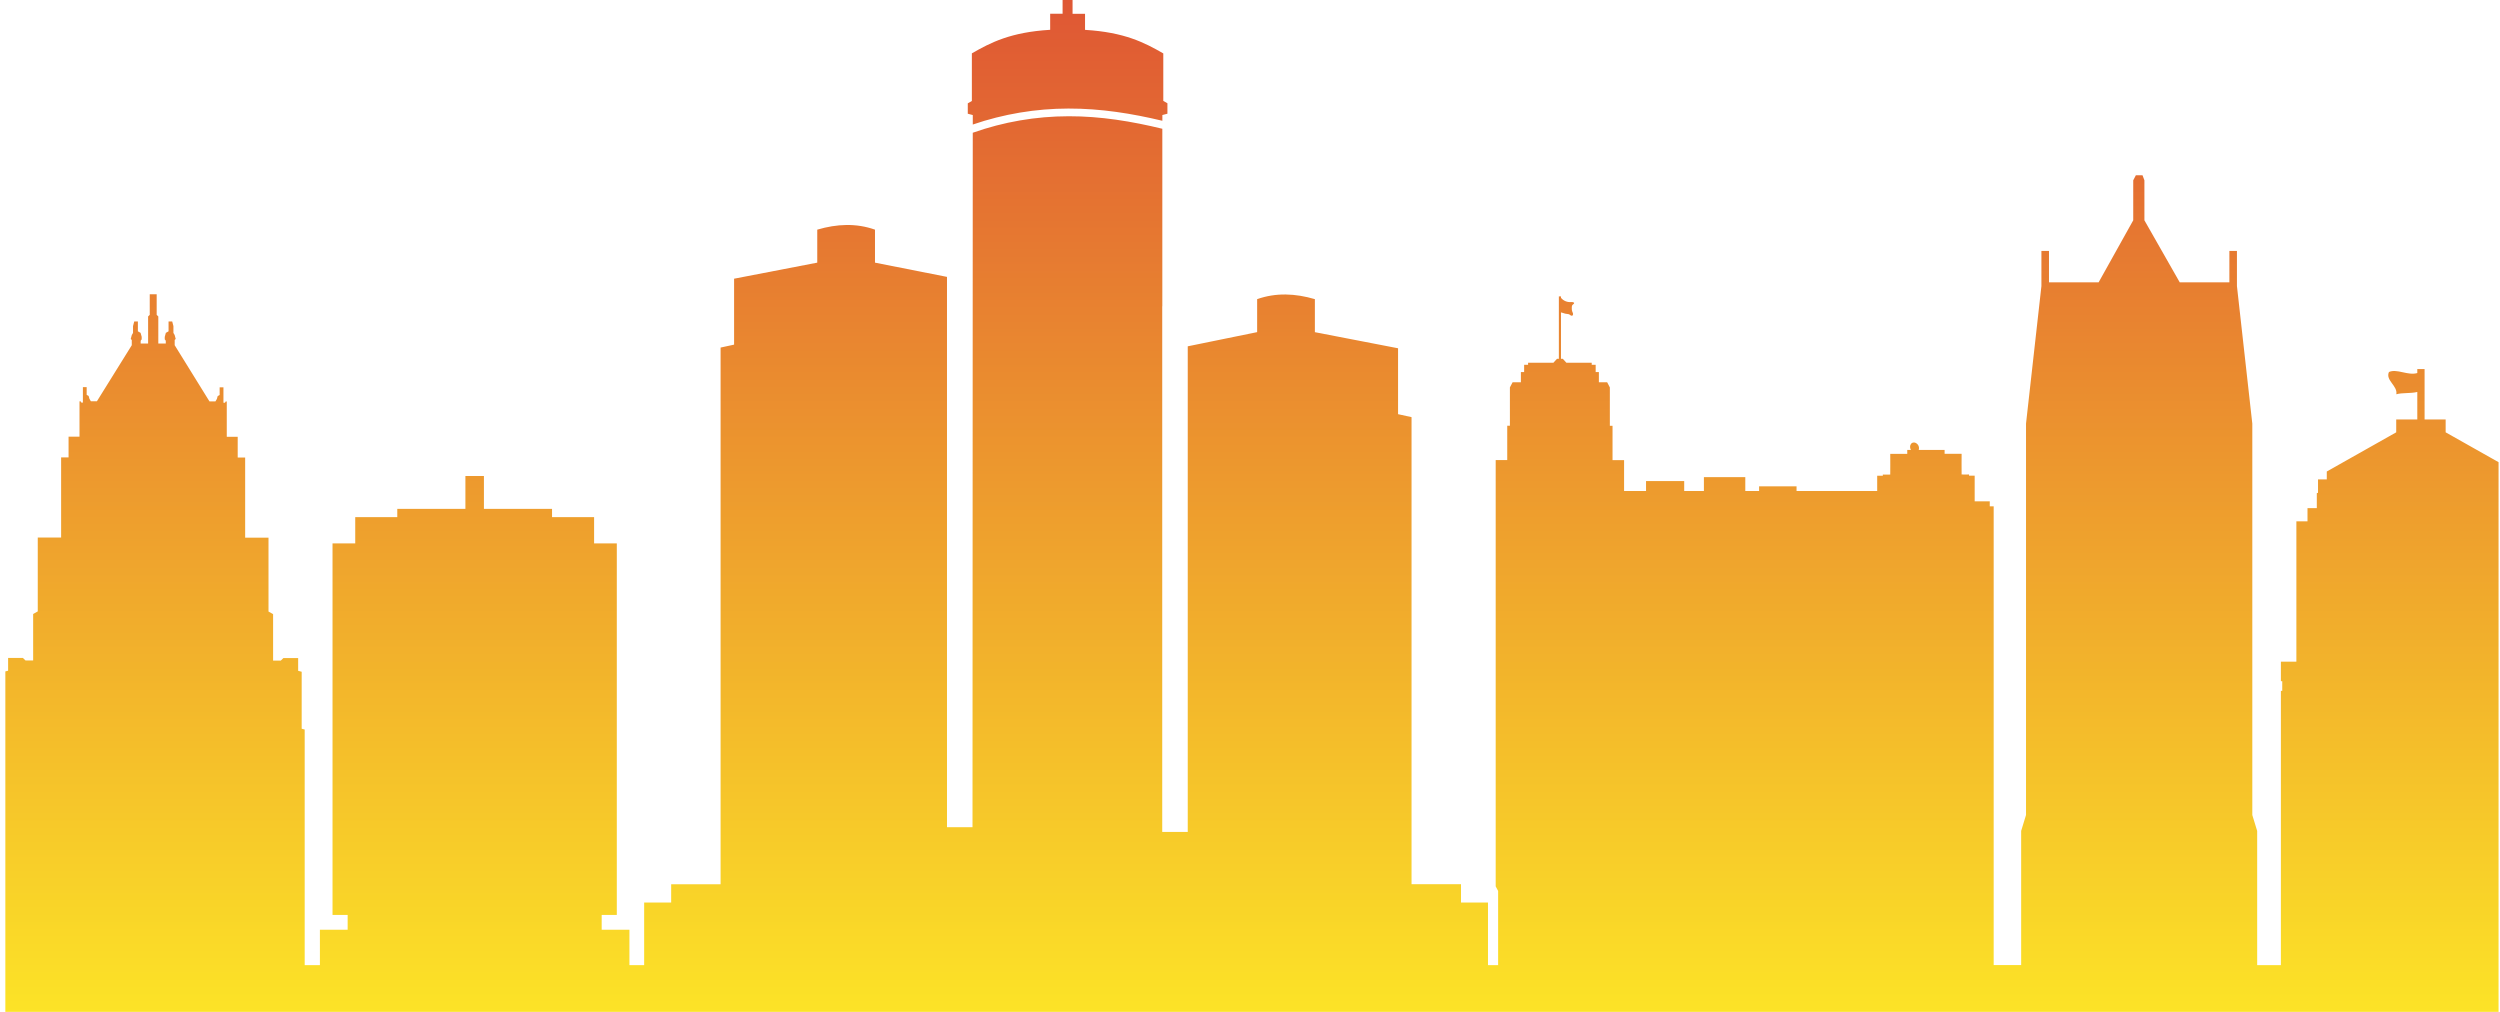 <svg width="368" height="149" viewBox="0 0 368 149" fill="none" xmlns="http://www.w3.org/2000/svg">
<g clip-path="url(#clip0_1989_3008)">
<g clip-path="url(#clip1_1989_3008)">
<path d="M156.413 0V2.02H154.585V4.388C148.771 4.737 145.821 6.263 143.058 7.855V14.863L142.457 15.213V16.74L143.194 16.934V18.332C147.717 16.779 152.477 15.983 157.271 15.978C162.055 15.968 166.632 16.71 171.101 17.778V16.932L171.845 16.738V15.202L171.237 14.853V7.863C168.467 6.271 165.532 4.748 159.718 4.396V2.029H157.881V0H156.413ZM157.293 17.112C152.483 17.118 147.712 17.94 143.191 19.541L143.153 121.763H139.397V40.758L128.799 38.661V33.805C126.023 32.823 123.179 32.958 120.3 33.805V38.661L108.058 41.025V50.73L106.071 51.162V130.16H98.796V132.856H94.82V142.063H92.652V136.856H88.567V134.68H90.794V79.987H87.451V76.118H81.26V74.905H71.234V70.07H68.508V74.907H58.48V76.12H52.29V79.989H48.948V134.682H51.174V136.857H47.09V142.065H44.85V107.386L44.407 107.269V98.881L43.888 98.745V96.87H41.712L41.334 97.239H40.2V90.403L39.524 90.02V79.145H36.087V67.348H34.99V64.3H33.381V59.097H33.225L33.114 59.284H32.891V57.012H32.331V58.144L32.041 58.307L31.927 58.724L31.714 59.084H30.831L25.714 50.816V50.045L25.866 49.893L25.707 49.31L25.528 49.009V48.001L25.349 47.321H24.812V48.77L24.412 48.997L24.251 49.589V49.96C24.251 49.96 24.43 50.124 24.403 50.218C24.389 50.334 24.389 50.452 24.403 50.568H23.303V46.582L23.063 46.346V43.314H22.042V46.346L21.801 46.582V50.568H20.706C20.72 50.452 20.72 50.334 20.706 50.218C20.681 50.124 20.858 49.96 20.858 49.96V49.589L20.695 48.997L20.297 48.77V47.321H19.76L19.581 48.001V49.009L19.402 49.31L19.243 49.893L19.397 50.045V50.816L14.268 59.062H13.373L13.161 58.702L13.046 58.284L12.758 58.122V56.989H12.202V59.261H11.978L11.866 59.074H11.703V64.278H10.093V67.325H8.997V79.122H5.558V89.998L4.88 90.38V97.216H3.75L3.372 96.847H1.194V98.728L0.677 98.864V107.251L0.234 107.368V142.063H-2.818V130.417L-3.619 129.98L-3.37 129.106H-2.431V128.475L-3.252 128.026V126.336H-61.898V128.023L-62.722 128.472V129.102H-61.783L-61.533 129.976L-62.336 130.413V142.063H-70.486L-74.275 140.724L-73.714 138.025L-95.154 139.379L-104.935 139.145L-104.96 140.695H-106.346V134.404H-105.842V120.25H-108.592C-108.581 120.246 -108.572 120.239 -108.566 120.229C-108.548 120.191 -108.512 120.074 -108.496 120.054C-108.483 120.042 -108.473 120.027 -108.467 120.01C-108.461 119.994 -108.458 119.976 -108.46 119.958C-108.46 119.887 -108.424 119.906 -108.46 119.841C-108.475 119.806 -108.493 119.771 -108.514 119.738C-108.537 119.71 -108.563 119.685 -108.591 119.661L-108.691 119.604L-108.87 119.513C-108.87 119.513 -108.857 119.513 -108.916 119.494C-108.954 119.481 -108.99 119.464 -109.023 119.443L-109.07 119.39C-109.094 119.324 -109.11 119.254 -109.118 119.184V118.863C-109.118 118.824 -109.118 118.733 -109.088 118.721C-109.057 118.709 -109.165 118.546 -108.946 118.721L-108.662 118.954C-108.662 118.954 -108.644 118.954 -108.567 119.024C-108.49 119.093 -108.455 119.113 -108.401 119.16C-108.347 119.207 -108.367 119.203 -108.29 119.237C-108.243 119.258 -108.193 119.275 -108.142 119.287C-108.098 119.302 -108.052 119.309 -108.006 119.307C-107.955 119.31 -107.905 119.304 -107.857 119.287C-107.794 119.282 -107.732 119.263 -107.678 119.23C-107.625 119.191 -107.648 119.23 -107.602 119.17C-107.555 119.111 -107.555 119.17 -107.535 119.093C-107.516 119.017 -107.5 119.062 -107.507 118.954C-107.506 118.891 -107.514 118.828 -107.53 118.767C-107.535 118.713 -107.549 118.66 -107.571 118.611C-107.607 118.534 -107.625 118.45 -107.702 118.436C-107.779 118.422 -107.838 118.391 -107.861 118.436C-107.884 118.482 -107.725 118.623 -107.725 118.623C-107.694 118.669 -107.678 118.723 -107.678 118.777C-107.684 118.825 -107.698 118.871 -107.72 118.913C-107.737 118.94 -107.689 118.947 -107.797 118.964C-107.869 118.986 -107.946 118.995 -108.022 118.99C-108.073 118.976 -108.121 118.953 -108.163 118.92C-108.223 118.888 -108.277 118.846 -108.324 118.798C-108.401 118.719 -108.46 118.637 -108.483 118.623C-108.507 118.609 -108.512 118.573 -108.583 118.52C-108.655 118.468 -108.625 118.456 -108.732 118.405C-108.837 118.33 -108.96 118.283 -109.09 118.269C-109.211 118.264 -109.331 118.245 -109.447 118.211C-109.544 118.185 -109.531 118.129 -109.703 118.129C-109.863 118.101 -110.027 118.109 -110.182 118.153C-110.305 118.214 -110.431 118.266 -110.561 118.309C-110.671 118.349 -110.789 118.362 -110.905 118.347C-111.077 118.306 -111.25 118.273 -111.425 118.249C-111.479 118.249 -111.515 118.23 -111.604 118.23C-111.687 118.209 -111.774 118.216 -111.853 118.249C-112.042 118.309 -112.191 118.359 -112.237 118.379L-112.475 118.47C-112.581 118.494 -112.685 118.524 -112.788 118.559C-112.824 118.585 -112.895 118.578 -112.842 118.65C-112.788 118.721 -112.729 118.714 -112.711 118.74C-112.693 118.767 -112.783 118.837 -112.806 118.861C-112.827 118.882 -112.845 118.906 -112.86 118.933C-112.885 118.99 -112.906 119.048 -112.924 119.107C-112.934 119.143 -112.939 119.18 -112.937 119.217C-112.937 119.261 -112.96 119.254 -112.919 119.321C-112.883 119.367 -112.839 119.406 -112.788 119.436C-112.762 119.441 -112.736 119.447 -112.711 119.455C-112.675 119.467 -112.652 119.609 -112.588 119.616C-112.538 119.62 -112.488 119.616 -112.439 119.604C-112.392 119.554 -112.35 119.501 -112.314 119.443C-112.314 119.443 -112.261 119.352 -112.219 119.345C-112.179 119.335 -112.138 119.331 -112.096 119.333L-111.93 119.364C-111.918 119.391 -111.911 119.419 -111.906 119.448C-111.906 119.474 -111.77 119.52 -111.77 119.52C-111.878 119.573 -111.979 119.638 -112.073 119.712C-112.126 119.713 -112.18 119.719 -112.232 119.731C-112.294 119.746 -112.354 119.768 -112.411 119.796C-112.447 119.815 -112.523 119.829 -112.552 119.848C-112.592 119.871 -112.628 119.899 -112.659 119.932C-112.68 119.989 -112.696 120.047 -112.706 120.107C-112.706 120.107 -112.677 120.165 -112.641 120.165C-112.606 120.165 -112.309 120.061 -112.309 120.061L-112.073 119.997L-111.937 119.875L-111.676 119.747H-111.291L-111.173 120.096C-111.173 120.096 -111.15 120.058 -111.196 120.147C-111.216 120.184 -111.23 120.22 -111.245 120.252H-114.605V119.488H-114.897V116.567H-114.36V110.951H-116.349V116.567H-115.812V119.469C-121.205 119.196 -121.142 116.252 -123.78 116.252C-126.418 116.252 -126.357 119.196 -131.748 119.469V116.567H-131.211V110.951H-133.2V116.567H-132.654V119.488H-132.923V120.252H-136.283C-136.297 120.22 -136.312 120.184 -136.331 120.147C-136.378 120.058 -136.355 120.096 -136.355 120.096L-136.237 119.747H-135.852L-135.591 119.875L-135.455 119.997L-135.219 120.061C-135.219 120.061 -134.922 120.165 -134.886 120.165C-134.851 120.165 -134.822 120.107 -134.822 120.107C-134.832 120.047 -134.847 119.989 -134.868 119.932C-134.9 119.899 -134.936 119.871 -134.976 119.848C-135.004 119.829 -135.081 119.815 -135.117 119.796C-135.174 119.768 -135.234 119.746 -135.296 119.731C-135.348 119.719 -135.401 119.713 -135.455 119.712C-135.548 119.637 -135.65 119.573 -135.757 119.52C-135.757 119.52 -135.621 119.474 -135.621 119.448C-135.617 119.419 -135.608 119.391 -135.596 119.364L-135.432 119.333C-135.39 119.331 -135.348 119.335 -135.307 119.345C-135.265 119.345 -135.214 119.443 -135.214 119.443C-135.178 119.501 -135.136 119.554 -135.088 119.604C-135.04 119.616 -134.99 119.62 -134.94 119.616C-134.876 119.616 -134.852 119.467 -134.817 119.455C-134.791 119.447 -134.766 119.441 -134.74 119.436C-134.689 119.406 -134.645 119.367 -134.609 119.321C-134.568 119.254 -134.591 119.261 -134.591 119.217C-134.589 119.18 -134.593 119.143 -134.604 119.107C-134.621 119.048 -134.642 118.989 -134.668 118.933C-134.682 118.906 -134.7 118.882 -134.722 118.861C-134.745 118.837 -134.834 118.765 -134.817 118.74C-134.799 118.716 -134.74 118.719 -134.686 118.65C-134.632 118.58 -134.704 118.585 -134.74 118.559C-134.842 118.523 -134.947 118.493 -135.053 118.47L-135.291 118.379C-135.337 118.359 -135.485 118.309 -135.673 118.249C-135.752 118.216 -135.84 118.209 -135.924 118.23C-136.011 118.23 -136.047 118.249 -136.102 118.249C-136.278 118.273 -136.451 118.306 -136.623 118.347C-136.739 118.362 -136.857 118.349 -136.966 118.309C-137.096 118.266 -137.223 118.214 -137.345 118.153C-137.501 118.109 -137.665 118.101 -137.825 118.129C-138.004 118.129 -137.984 118.185 -138.081 118.211C-138.2 118.246 -138.323 118.265 -138.447 118.269C-138.573 118.285 -138.693 118.332 -138.796 118.405C-138.901 118.456 -138.873 118.47 -138.944 118.52C-139.016 118.571 -139.021 118.611 -139.044 118.623C-139.068 118.636 -139.127 118.719 -139.204 118.798C-139.251 118.846 -139.305 118.888 -139.365 118.92C-139.407 118.953 -139.455 118.976 -139.506 118.99C-139.582 118.995 -139.658 118.986 -139.731 118.964C-139.837 118.947 -139.79 118.94 -139.808 118.913C-139.83 118.871 -139.844 118.825 -139.849 118.777C-139.849 118.722 -139.833 118.669 -139.801 118.623C-139.801 118.623 -139.642 118.489 -139.665 118.436C-139.688 118.384 -139.749 118.417 -139.826 118.436C-139.903 118.456 -139.921 118.533 -139.955 118.611C-139.978 118.66 -139.992 118.713 -139.998 118.767C-140.014 118.828 -140.022 118.891 -140.021 118.954C-140.021 119.062 -140.01 119.017 -139.991 119.093C-139.971 119.17 -139.974 119.12 -139.926 119.17C-139.878 119.221 -139.903 119.191 -139.849 119.23C-139.795 119.263 -139.734 119.282 -139.67 119.287C-139.623 119.304 -139.572 119.31 -139.522 119.307C-139.476 119.309 -139.43 119.302 -139.386 119.287C-139.335 119.275 -139.285 119.258 -139.238 119.237C-139.161 119.203 -139.179 119.204 -139.127 119.16C-139.075 119.116 -139.037 119.093 -138.96 119.024C-138.884 118.954 -138.866 118.954 -138.866 118.954L-138.581 118.721C-138.363 118.546 -138.476 118.702 -138.44 118.721C-138.404 118.74 -138.41 118.824 -138.41 118.863V119.184C-138.418 119.254 -138.433 119.323 -138.456 119.39L-138.504 119.443C-138.538 119.464 -138.574 119.481 -138.612 119.494C-138.671 119.513 -138.658 119.513 -138.658 119.513L-138.837 119.604L-138.937 119.661C-138.965 119.685 -138.991 119.71 -139.014 119.738C-139.035 119.771 -139.053 119.806 -139.068 119.841C-139.096 119.906 -139.068 119.887 -139.068 119.958C-139.069 119.976 -139.067 119.993 -139.061 120.01C-139.055 120.026 -139.046 120.042 -139.034 120.054C-139.016 120.079 -138.98 120.196 -138.962 120.229C-138.955 120.239 -138.945 120.247 -138.934 120.25H-141.688V134.404H-141.182V140.681H-142.58L-142.604 139.141L-152.386 139.375L-173.828 138.019L-173.27 140.703L-178.16 142.059H-190.321V149H376.805H581.274V142.063H578.489V141.43L578.047 140.997V140.158L577.817 139.763V135.999L577.852 135.858H524.426L524.467 135.999V139.763L524.236 140.158V140.997L523.789 141.43V142.063H522.026V141.664H520.99V140.363H519.983V139.059L519.01 138.804H518V138.766H502.299V138.804H501.287L500.314 139.059V140.363H499.307V141.664H498.273V142.063H495.751V131.579L494.886 130.114V129.765H484.692C484.672 129.634 484.659 129.55 484.645 129.445V129.228H494.886V121.346L493.933 120.395V113.056L493.271 112.41V107.94L492.854 107.831V104.955L492.287 101.964L492.124 102.801L489.714 87.02H489.667L487.267 102.797L487.102 101.96L486.534 104.952V107.828L486.119 107.936V112.406L485.455 113.053V120.395L484.495 121.334V128.444V128.395L477.779 116.408L471.063 128.395V128.433V121.334L470.103 120.395V113.056L469.441 112.41V107.94L469.025 107.831V104.955L468.458 101.964L468.293 102.801L465.879 87.02H465.832L463.43 102.797L463.268 101.96L462.699 104.952V107.828L462.284 107.936V112.406L461.62 113.053V120.395L460.66 121.334V130.102L459.793 131.566V132.012C454.343 128.867 449.806 124.168 446.798 116.747V114.512H446.461C446.475 114.454 446.482 114.396 446.481 114.337C446.477 114.108 446.382 113.889 446.214 113.728C446.047 113.567 445.822 113.477 445.587 113.477C445.352 113.477 445.127 113.567 444.96 113.728C444.792 113.889 444.696 114.108 444.693 114.337C444.693 114.396 444.7 114.454 444.712 114.512H444.485V115.316C436.121 122.013 427.538 125.786 418.663 126.022C409.789 126.258 400.634 122.978 391.039 115.469V114.512H390.787C390.798 114.454 390.804 114.396 390.805 114.337C390.801 114.108 390.705 113.889 390.538 113.728C390.37 113.567 390.145 113.477 389.91 113.477C389.676 113.477 389.45 113.567 389.283 113.728C389.116 113.889 389.02 114.108 389.016 114.337C389.016 114.396 389.022 114.454 389.034 114.512H388.726V115.707C385.865 120.738 381.834 124.91 377.003 128.491V101.698H376.805V100.269H377.003V97.401H374.696V76.737H373.061V74.8H371.69V72.59L371.511 72.546V70.567H370.221V69.405L360 63.638V61.748H356.899V54.325H355.826V54.913C354.433 55.324 352.83 54.228 351.652 54.761C351.104 55.985 352.961 56.788 352.741 58.036C353.635 57.781 354.817 57.944 355.826 57.697V61.748H352.723V63.638L342.502 69.405V70.567H341.212V72.546L341.034 72.59V74.8H339.664V76.737H338.027V97.401H335.747V100.269H335.947V101.698H335.747V142.063H332.256V122.317L331.54 119.976V62.363L329.278 42.112V36.942H328.164V41.562H320.858L315.657 32.428V26.541L315.378 25.799H314.398L314.012 26.541V32.428L308.916 41.562H301.611V36.942H300.496V42.112L298.23 62.354V119.967L297.515 122.309V142.054H293.469V74.535H292.892V73.794H290.672V70.018H289.841V69.843C289.841 69.843 288.768 69.866 288.75 69.843C288.732 69.82 288.75 66.799 288.75 66.799H286.246V66.226H282.44C282.465 66.149 282.478 66.068 282.478 65.987C282.482 65.793 282.419 65.603 282.3 65.449C282.18 65.294 282.01 65.184 281.818 65.136C281.781 65.132 281.744 65.132 281.707 65.136C281.39 65.146 281.16 65.419 281.16 65.781C281.163 65.937 281.206 66.09 281.285 66.226H280.748V66.811H278.244C278.244 66.811 278.262 69.835 278.244 69.855C278.226 69.876 277.153 69.855 277.153 69.855V70.03H276.322V72.272H264.452V71.585H258.938V72.272H256.908V70.231H250.815V72.272H247.914V70.811H242.296V72.272H239.065V67.729H237.365V62.679H236.97V57.031L236.573 56.266H235.355V54.772H234.883V53.694H234.3V53.392H230.569L230.049 52.818H229.777V45.984C229.924 46.017 230.068 46.059 230.21 46.108C230.424 46.217 230.662 46.184 230.886 46.241C231.065 46.266 231.19 46.491 231.379 46.479C231.569 46.467 231.596 46.192 231.512 46.047C231.405 45.83 231.356 45.589 231.369 45.348C231.36 45.158 231.378 44.918 231.535 44.824C231.619 44.77 231.744 44.691 231.703 44.553C231.587 44.481 231.449 44.447 231.312 44.459C231.023 44.491 230.731 44.451 230.463 44.344C230.195 44.236 229.959 44.063 229.777 43.842V43.632H229.464V52.818H229.187L228.666 53.392H224.934V53.694H224.353V54.772H223.875V56.266H222.657L222.258 57.023V62.67H221.865V67.72H220.166V130.474L220.524 131.145V142.063H219.032V132.852H215.06V130.156H207.779V61.402L205.794 60.967V51.265L193.55 48.897V44.034C190.671 43.188 187.827 43.054 185.051 44.034V48.89L174.836 50.977V122.461H171.08V45.083H171.094V18.954C166.603 17.864 162.045 17.102 157.285 17.11L157.293 17.112ZM551.083 101.758L550.82 101.815L550.611 104.099C549.555 104.817 549.55 105.609 549.575 106.4L548.838 106.591L548.751 106.912H553.526L553.438 106.591L552.707 106.4C552.73 105.609 552.726 104.817 551.671 104.099L551.462 101.815L551.195 101.758H551.083ZM-66.367 104.541L-94.866 118.489L-94.508 120.724L-74.574 110.124L-66.367 104.541ZM548.899 107.237V109.472C548.899 109.472 548.663 109.965 548.427 110.108C548.191 110.252 548.248 110.369 548.159 110.514C548.068 110.748 548 110.989 547.955 111.235L548.456 111.468V112.015L548.024 112.343L547.406 112.504V112.712L547.833 112.822V118.681L547.361 118.803V119.235H547.805V122.555H546.744V121.891H546.029L546.261 121.168C546.359 121.12 546.435 121.036 546.47 120.935C546.501 120.792 546.558 120.411 546.558 120.411L546.411 120.121L546.086 119.803C546.086 119.803 546.055 119.053 545.819 118.966C545.583 118.878 545.258 118.966 545.081 118.966C544.904 118.966 545.048 118.966 544.871 118.996C544.694 119.025 544.755 119.282 544.755 119.457C544.755 119.632 544.489 120.208 544.398 120.381C544.306 120.554 544.219 120.525 544.219 120.525C544.138 120.635 544.068 120.752 544.009 120.874C543.891 121.105 544.129 121.223 544.188 121.363C544.247 121.503 544.389 121.79 544.389 121.79L544.074 121.873L543.92 122.431H534.001V121.87L533.661 121.538V121.014L533.431 120.787L533.459 119.951H533.193L533.057 120.444L532.819 120.85L532.626 121.561H527.659V120.483L527.47 120.434V119.871L527.341 119.656L527.042 119.752L526.749 120.661V121.246L526.232 121.746L525.969 121.818V122.448H525.384L525.322 122.684L525.647 123.002V126.441H524.78V126.791L525.44 127.165V128.176H525.082V134.816H524.631V135.274L524.562 135.342H577.702L577.632 135.274V134.816H577.184V128.176H576.826V127.165L577.486 126.791V126.441H576.618V123.002L576.944 122.684L576.878 122.448H576.291V121.818L576.032 121.746L575.517 121.246V120.661L575.223 119.752L574.923 119.656L574.796 119.871V120.46L574.606 120.509V121.587H569.64L569.447 120.876L569.203 120.47L569.073 119.978H568.805L568.835 120.813L568.604 121.04V121.564L568.265 121.896V122.457H558.344L558.19 121.9L557.872 121.816C557.872 121.816 558.018 121.535 558.077 121.389C558.136 121.244 558.376 121.131 558.256 120.9C558.197 120.778 558.128 120.661 558.049 120.551C558.049 120.551 557.961 120.58 557.87 120.407C557.779 120.234 557.512 119.654 557.512 119.483C557.512 119.312 557.573 119.05 557.394 119.022C557.216 118.994 557.364 118.992 557.187 118.992C557.01 118.992 556.684 118.906 556.446 118.992C556.208 119.078 556.18 119.829 556.18 119.829L555.854 120.147L555.708 120.437C555.708 120.437 555.767 120.811 555.795 120.961C555.831 121.063 555.906 121.146 556.005 121.194L556.239 121.917H555.524V122.581H554.45V119.261H554.896V118.83L554.424 118.707V112.848L554.853 112.738V112.53L554.234 112.369L553.803 112.041V111.494L554.304 111.262C554.257 111.015 554.187 110.774 554.095 110.54C554.005 110.395 554.068 110.28 553.832 110.135C553.596 109.99 553.356 109.498 553.356 109.498V107.264L548.899 107.237ZM508.619 108.123C508.194 108.104 507.847 108.541 507.927 109.229C508.02 109.963 508.383 110.879 508.451 110.783C508.473 110.751 508.941 110.325 508.941 110.325L509.179 110.522C509.179 110.522 508.822 111.674 508.847 111.707C508.872 111.74 509.179 111.934 509.204 112.015C509.229 112.095 509.258 112.273 509.163 112.345C509.059 112.415 508.97 112.505 508.904 112.611C508.863 112.703 508.821 112.651 508.725 112.831C508.632 112.964 508.571 113.115 508.546 113.275C508.518 113.436 508.468 113.592 508.396 113.739C508.396 113.773 508.43 113.933 508.519 113.968C508.632 114.004 508.743 114.045 508.852 114.092C508.894 114.168 508.913 114.253 508.906 114.339C508.903 114.407 508.89 114.474 508.866 114.538C508.866 114.571 508.897 114.971 508.897 114.971L508.786 115.204L508.532 115.413L508.163 115.621C508.092 115.662 508.129 115.796 508.163 115.85L508.178 115.873H512.084L512.098 115.85C512.134 115.791 512.169 115.662 512.098 115.621L511.73 115.413L511.479 115.204L511.39 115.076L511.368 114.804L511.309 114.466C511.309 114.466 511.402 113.954 511.402 113.86C511.402 113.766 511.343 113.528 511.343 113.308C511.343 113.088 511.343 112.911 511.343 112.824C511.343 112.736 511.214 112.466 511.343 112.513C511.472 112.56 511.833 113.004 511.848 113.049C511.862 113.095 512.282 112.93 512.329 112.897C512.375 112.864 512.397 112.763 512.527 112.763C512.658 112.763 512.935 112.717 512.833 112.665C512.701 112.596 512.559 112.548 512.411 112.525C512.355 112.539 512.2 112.563 512.071 112.604C511.976 112.63 511.878 112.648 511.78 112.658C511.637 112.492 511.522 112.306 511.438 112.106C511.438 112.039 511.424 111.686 511.409 111.581C511.393 111.46 511.357 111.342 511.302 111.232C511.252 111.088 511.214 110.941 511.188 110.792C511.171 110.725 511.135 110.664 511.084 110.617C511.016 110.557 510.905 110.55 510.887 110.458C510.869 110.365 510.819 110.252 510.8 110.108C510.792 109.991 510.776 109.874 510.751 109.759C510.723 109.692 510.676 109.525 510.676 109.525C510.676 109.525 510.622 109.406 510.785 109.458C510.948 109.511 510.982 109.525 511.03 109.518C511.079 109.511 511.209 109.451 511.089 109.343L510.866 109.151C510.844 109.122 510.815 109.1 510.782 109.086C510.749 109.072 510.712 109.066 510.676 109.07C510.562 109.091 510.479 109.104 510.445 109.179C510.411 109.254 510.267 109.243 510.186 109.198C510.106 109.153 510.045 108.964 509.943 109.063C509.868 109.162 509.816 109.276 509.793 109.397C509.795 109.449 509.811 109.498 509.839 109.542C509.887 109.616 509.95 109.642 509.95 109.717C509.95 109.792 509.9 109.911 509.9 109.977C509.9 110.044 509.664 110.117 509.623 110.084C509.582 110.051 509.265 109.935 509.41 109.883C509.555 109.83 509.75 109.757 509.75 109.757C509.515 108.634 509.011 108.16 508.585 108.141L508.619 108.123ZM-74.554 111.632L-94.369 121.666L-94.34 121.865V121.907V121.952L-94.388 128.493L-76.039 122.34L-67.933 112.66L-74.554 111.632ZM508.219 116.273C508.219 116.287 508.21 116.303 508.206 116.313C508.185 116.392 508.358 116.488 508.403 116.506C508.448 116.523 508.403 119.403 508.403 119.403L508.349 119.675L507.841 120.151L507.36 120.276L507.677 120.586V122.798C507.677 122.798 507.546 122.679 507.519 122.66C507.421 122.536 507.335 122.405 507.26 122.267C507.226 122.186 507.18 122.195 507.153 122.169C507.126 122.143 506.99 122.108 506.956 122.048C506.922 121.989 507.022 121.849 507.022 121.823C507.022 121.797 506.954 121.749 506.894 121.723C506.811 121.71 506.726 121.71 506.643 121.723C506.559 121.732 506.476 121.751 506.396 121.781C506.397 121.879 506.404 121.977 506.416 122.074C506.418 122.094 506.425 122.114 506.436 122.131C506.446 122.148 506.461 122.163 506.478 122.174C506.495 122.186 506.514 122.193 506.534 122.197C506.554 122.201 506.575 122.2 506.595 122.195C506.595 122.195 506.758 122.321 506.786 122.347C506.815 122.373 506.786 122.454 506.786 122.508C506.781 122.548 506.761 122.585 506.731 122.613C506.693 122.676 506.647 122.735 506.595 122.787C506.519 122.85 506.44 122.908 506.357 122.962C506.309 122.981 505.751 123.514 505.683 123.554C505.58 123.626 505.49 123.713 505.416 123.813C505.377 123.887 505.561 123.918 505.663 123.892C505.757 123.861 505.847 123.821 505.933 123.773C505.933 123.773 506.01 123.948 506.057 124.026C506.103 124.105 506.057 124.145 506.091 124.212C506.14 124.355 506.2 124.495 506.269 124.631C506.318 124.742 506.352 124.86 506.368 124.98L505.947 124.87V125.272C505.947 125.344 506.155 125.574 506.048 125.634C505.94 125.693 506.048 130.876 506.048 130.876L505.511 131.177C505.511 131.177 504.763 131.177 504.729 131.177C504.696 131.177 504.703 131.037 504.695 130.937C504.688 130.838 504.681 130.577 504.674 130.444C504.719 130.261 504.79 130.084 504.885 129.92C504.885 129.92 505.076 129.92 505.13 129.908C505.184 129.896 505.159 129.761 505.152 129.733C505.144 129.705 504.94 128.311 504.955 128.161C504.966 128.022 505.03 127.892 505.134 127.795C505.214 127.731 505.271 127.643 505.296 127.544C505.296 127.497 505.141 126.958 505.118 126.885C505.094 126.812 504.858 126.555 504.844 126.467C504.798 126.322 504.743 126.18 504.679 126.041C504.573 125.966 504.451 125.914 504.322 125.889C504.247 125.889 504.198 126.064 504.198 126.095C504.198 126.127 504.218 126.389 504.218 126.455C504.218 126.522 504.191 126.761 504.191 126.794C504.125 126.922 504.046 127.044 503.955 127.158C503.843 127.325 503.753 127.506 503.689 127.696C503.689 127.769 503.948 127.892 503.975 127.904C504.002 127.916 503.994 129.704 504.028 129.744C504.062 129.784 504.164 129.777 504.164 129.777C504.164 129.777 504.206 130.149 504.213 130.242C504.22 130.334 504.179 130.799 504.172 130.96C504.164 131.121 503.689 131.047 503.689 131.047L503.385 131.444L502.898 131.718V136.424L502.301 137.008V138.418H518.002V137.008L517.402 136.424V131.718L516.916 131.444L516.612 131.047C516.612 131.047 516.136 131.119 516.129 130.96C516.122 130.801 516.083 130.336 516.09 130.242C516.097 130.147 516.136 129.777 516.136 129.777C516.136 129.777 516.238 129.777 516.272 129.744C516.306 129.711 516.301 127.918 516.328 127.904C516.354 127.89 516.619 127.769 516.612 127.696C516.549 127.506 516.46 127.324 516.347 127.158C516.257 127.044 516.177 126.922 516.109 126.794C516.109 126.761 516.083 126.52 516.083 126.455C516.083 126.391 516.102 126.128 516.102 126.095C516.102 126.062 516.054 125.882 515.979 125.889C515.85 125.914 515.728 125.966 515.621 126.041C515.609 126.081 515.473 126.391 515.458 126.467C515.444 126.544 515.208 126.817 515.187 126.885C515.165 126.953 515.008 127.497 515.008 127.544C515.032 127.643 515.089 127.731 515.171 127.795C515.271 127.893 515.331 128.023 515.34 128.161C515.355 128.302 515.149 129.698 515.142 129.733C515.135 129.768 515.11 129.899 515.165 129.908C515.221 129.917 515.408 129.92 515.408 129.92C515.504 130.084 515.574 130.261 515.618 130.444C515.618 130.577 515.605 130.838 515.598 130.937C515.591 131.037 515.598 131.184 515.564 131.177C515.53 131.17 514.782 131.177 514.782 131.177L514.246 130.876C514.246 130.876 514.353 125.688 514.246 125.634C514.139 125.58 514.346 125.344 514.346 125.272V124.87L513.926 124.98C513.942 124.86 513.975 124.742 514.024 124.631C514.093 124.495 514.153 124.355 514.203 124.212C514.237 124.145 514.19 124.105 514.237 124.026C514.283 123.948 514.36 123.773 514.36 123.773C514.446 123.821 514.537 123.861 514.63 123.892C514.732 123.918 514.918 123.892 514.875 123.813C514.803 123.713 514.714 123.625 514.611 123.554C514.543 123.514 513.985 122.981 513.936 122.962C513.854 122.909 513.775 122.85 513.7 122.787C513.647 122.735 513.602 122.677 513.564 122.613C513.535 122.585 513.516 122.548 513.511 122.508C513.511 122.454 513.482 122.373 513.511 122.347C513.539 122.321 513.7 122.195 513.7 122.195C513.72 122.2 513.741 122.201 513.762 122.198C513.782 122.194 513.801 122.186 513.818 122.175C513.835 122.163 513.849 122.149 513.86 122.131C513.871 122.114 513.877 122.095 513.879 122.074C513.891 121.977 513.898 121.879 513.899 121.781C513.821 121.751 513.739 121.732 513.656 121.723C513.572 121.71 513.486 121.71 513.402 121.723C513.341 121.749 513.273 121.797 513.273 121.823C513.273 121.849 513.375 121.989 513.341 122.048C513.307 122.108 513.162 122.141 513.144 122.169C513.126 122.197 513.069 122.186 513.035 122.267C512.961 122.405 512.874 122.536 512.776 122.66C512.749 122.679 512.618 122.798 512.618 122.798V120.586L512.935 120.276L512.454 120.151L511.946 119.675L511.892 119.403C511.892 119.403 511.846 116.518 511.892 116.506C511.939 116.493 512.11 116.392 512.089 116.313C512.089 116.303 512.089 116.287 512.076 116.273H508.219ZM444.467 116.273V131.753C444.054 131.708 443.639 131.666 443.215 131.622V117.234C443.63 116.921 444.045 116.605 444.467 116.278V116.273ZM391.021 116.425C391.82 117.04 392.617 117.623 393.412 118.173V131.858C392.615 131.941 391.818 132.026 391.021 132.113V116.425ZM388.696 117.201V132.389C384.747 132.854 380.827 133.385 376.973 133.962V129.419C381.712 125.98 385.736 121.985 388.696 117.187V117.201ZM442.824 117.526V131.575C441.792 131.473 440.761 131.374 439.73 131.28V119.67C440.765 118.999 441.796 118.284 442.824 117.526ZM393.82 118.461C394.857 119.175 395.89 119.842 396.918 120.462V131.526C395.884 131.62 394.851 131.721 393.82 131.827V118.461ZM446.803 118.671C449.938 125.452 454.47 129.854 459.798 132.845V133.852C455.54 133.153 451.188 132.522 446.803 132.01V118.671ZM-95.995 119.02L-104.658 120.348L-104.692 122.702L-95.642 121.248L-95.995 119.02ZM-150.982 119.104L-151.34 121.335L-142.843 122.702L-142.875 120.348L-150.982 119.104ZM-137.438 119.556L-137.29 119.569L-137.19 119.602L-137.065 119.633C-136.988 119.653 -136.988 119.66 -136.905 119.684C-136.859 119.699 -136.813 119.716 -136.768 119.736L-136.669 119.763L-136.609 119.833C-136.603 119.875 -136.599 119.919 -136.598 119.962C-136.598 120.013 -136.598 120.065 -136.585 120.156C-136.584 120.182 -136.579 120.209 -136.573 120.234H-137.549C-137.524 120.222 -137.503 120.206 -137.503 120.194C-137.503 120.182 -137.539 120.137 -137.551 120.11C-137.57 120.066 -137.591 120.023 -137.616 119.981C-137.649 119.926 -137.675 119.868 -137.692 119.806C-137.705 119.763 -137.701 119.717 -137.68 119.677C-137.669 119.632 -137.585 119.574 -137.585 119.574L-137.438 119.556ZM-110.091 119.556L-109.944 119.569C-109.944 119.569 -109.86 119.626 -109.848 119.672C-109.829 119.712 -109.825 119.758 -109.837 119.801C-109.855 119.862 -109.881 119.921 -109.914 119.976C-109.938 120.018 -109.96 120.061 -109.978 120.105C-109.991 120.131 -110.027 120.163 -110.027 120.189C-110.027 120.215 -110.005 120.217 -109.98 120.229H-110.957C-110.95 120.203 -110.946 120.177 -110.944 120.151C-110.944 120.06 -110.932 120.007 -110.932 119.957C-110.931 119.913 -110.927 119.87 -110.921 119.827L-110.862 119.757L-110.76 119.731C-110.716 119.711 -110.671 119.693 -110.624 119.679C-110.542 119.654 -110.542 119.647 -110.465 119.628L-110.34 119.597L-110.24 119.563L-110.091 119.556ZM-138.204 119.621C-138.192 119.618 -138.179 119.618 -138.166 119.621L-137.988 119.712L-137.952 119.887L-137.893 120.03C-137.893 120.03 -137.834 120.119 -137.785 120.184C-137.77 120.204 -137.75 120.22 -137.726 120.231H-138.726C-138.729 120.218 -138.735 120.206 -138.744 120.196C-138.757 120.156 -138.775 120.117 -138.798 120.081C-138.828 120.042 -138.798 119.972 -138.798 119.932C-138.798 119.892 -138.767 119.869 -138.732 119.824C-138.715 119.8 -138.693 119.78 -138.667 119.766H-138.578C-138.508 119.749 -138.44 119.725 -138.376 119.695C-138.323 119.667 -138.268 119.643 -138.211 119.623H-138.19L-138.204 119.621ZM-109.326 119.621H-109.304C-109.247 119.641 -109.191 119.665 -109.138 119.693C-109.074 119.723 -109.007 119.747 -108.938 119.764H-108.848C-108.822 119.779 -108.8 119.798 -108.784 119.822C-108.748 119.868 -108.718 119.892 -108.718 119.93C-108.718 119.969 -108.694 120.04 -108.718 120.079C-108.74 120.115 -108.758 120.154 -108.771 120.194C-108.78 120.204 -108.786 120.216 -108.789 120.229H-109.791C-109.766 120.219 -109.745 120.203 -109.73 120.182C-109.682 120.117 -109.623 120.028 -109.623 120.028L-109.564 119.885L-109.528 119.71L-109.349 119.619C-109.337 119.617 -109.324 119.617 -109.311 119.619L-109.326 119.621ZM439.333 119.918V131.238C438.301 131.149 437.269 131.065 436.237 130.986V121.744C437.272 121.182 438.304 120.573 439.333 119.918ZM397.304 120.694C398.341 121.306 399.373 121.87 400.4 122.387V131.229C399.368 131.311 398.336 131.398 397.304 131.491V120.694ZM435.829 121.959V130.958C434.798 130.884 433.766 130.815 432.733 130.752V123.469C433.771 123.011 434.802 122.508 435.829 121.959ZM-95.54 122.23L-104.711 123.413L-104.794 129.141L-95.588 128.879L-95.54 122.23ZM-151.403 122.31L-151.354 128.896L-142.75 129.141L-142.836 123.413L-151.403 122.31ZM400.799 122.586C401.836 123.096 402.868 123.557 403.894 123.97V130.96C402.864 131.03 401.832 131.106 400.799 131.187V122.586ZM432.333 123.635V130.721C431.301 130.661 430.27 130.609 429.239 130.565V124.823C430.274 124.474 431.305 124.078 432.333 123.635ZM404.295 124.121C405.331 124.526 406.363 124.884 407.391 125.194V130.74C406.359 130.796 405.328 130.858 404.295 130.927V124.121ZM-178.156 124.657V132.346L-174.823 136.639L-152.322 138.472H-152.295L-152.544 129.91L-170.428 124.648L-178.156 124.657ZM-77.121 124.657L-94.392 129.739V130.006V130.018L-94.635 138.427L-72.716 136.642L-69.386 132.349V124.661L-77.121 124.657ZM428.834 124.956V130.548C427.799 130.506 426.768 130.47 425.739 130.441V125.826C426.774 125.583 427.806 125.291 428.834 124.952V124.956ZM407.784 125.305C408.819 125.606 409.851 125.859 410.88 126.065V130.563C409.85 130.608 408.818 130.656 407.784 130.71V125.305ZM425.338 125.91V130.423C424.303 130.397 423.272 130.379 422.244 130.369V126.459C423.279 126.322 424.31 126.139 425.338 125.91ZM411.281 126.142C412.316 126.34 413.348 126.49 414.376 126.59V130.444C413.346 130.472 412.314 130.507 411.281 130.548V126.142ZM421.843 126.509V130.366C421.588 130.366 421.334 130.366 421.078 130.366C420.309 130.366 419.536 130.366 418.764 130.366V126.738C419.794 126.708 420.82 126.631 421.843 126.508V126.509ZM414.777 126.626C415.959 126.73 417.145 126.771 418.331 126.75V130.373C417.149 130.383 415.965 130.404 414.777 130.434V126.626ZM460.796 129.2H470.92C470.899 129.344 470.872 129.515 470.84 129.737H460.796V129.2ZM-142.748 129.899L-151.344 130.027L-151.101 138.47L-142.621 138.421L-142.748 129.899ZM-104.81 129.899L-104.933 138.421L-95.846 138.474L-95.601 130.032L-104.81 129.899ZM419.363 133.803C427.715 133.784 436.08 134.092 444.458 134.727V142.063H391.025V135.04C400.461 134.266 409.909 133.843 419.375 133.817L419.363 133.803ZM-139.499 134.39H-130.154V140.668H-139.499V134.39ZM-128.448 134.39H-119.105V140.672H-128.448V134.39ZM-117.401 134.39H-108.056V140.681H-117.401V134.39ZM446.785 134.914C451.113 135.282 455.445 135.748 459.78 136.312V142.063H446.785V134.914ZM388.687 135.218V142.063H382.825H376.964V136.445C380.87 135.987 384.777 135.585 388.687 135.238V135.218Z" fill="url(#paint0_linear_1989_3008)"/>
</g>
</g>
<defs>
<linearGradient id="paint0_linear_1989_3008" x1="195.476" y1="0" x2="195.476" y2="149" gradientUnits="userSpaceOnUse">
<stop stop-color="#DF5734"/>
<stop offset="1" stop-color="#FCE327"/>
</linearGradient>
<clipPath id="clip0_1989_3008">
<rect width="367" height="149" fill="white" transform="translate(0.787)"/>
</clipPath>
<clipPath id="clip1_1989_3008">
<rect width="947.545" height="148.948" fill="white" transform="translate(-229.604)"/>
</clipPath>
</defs>
</svg>
